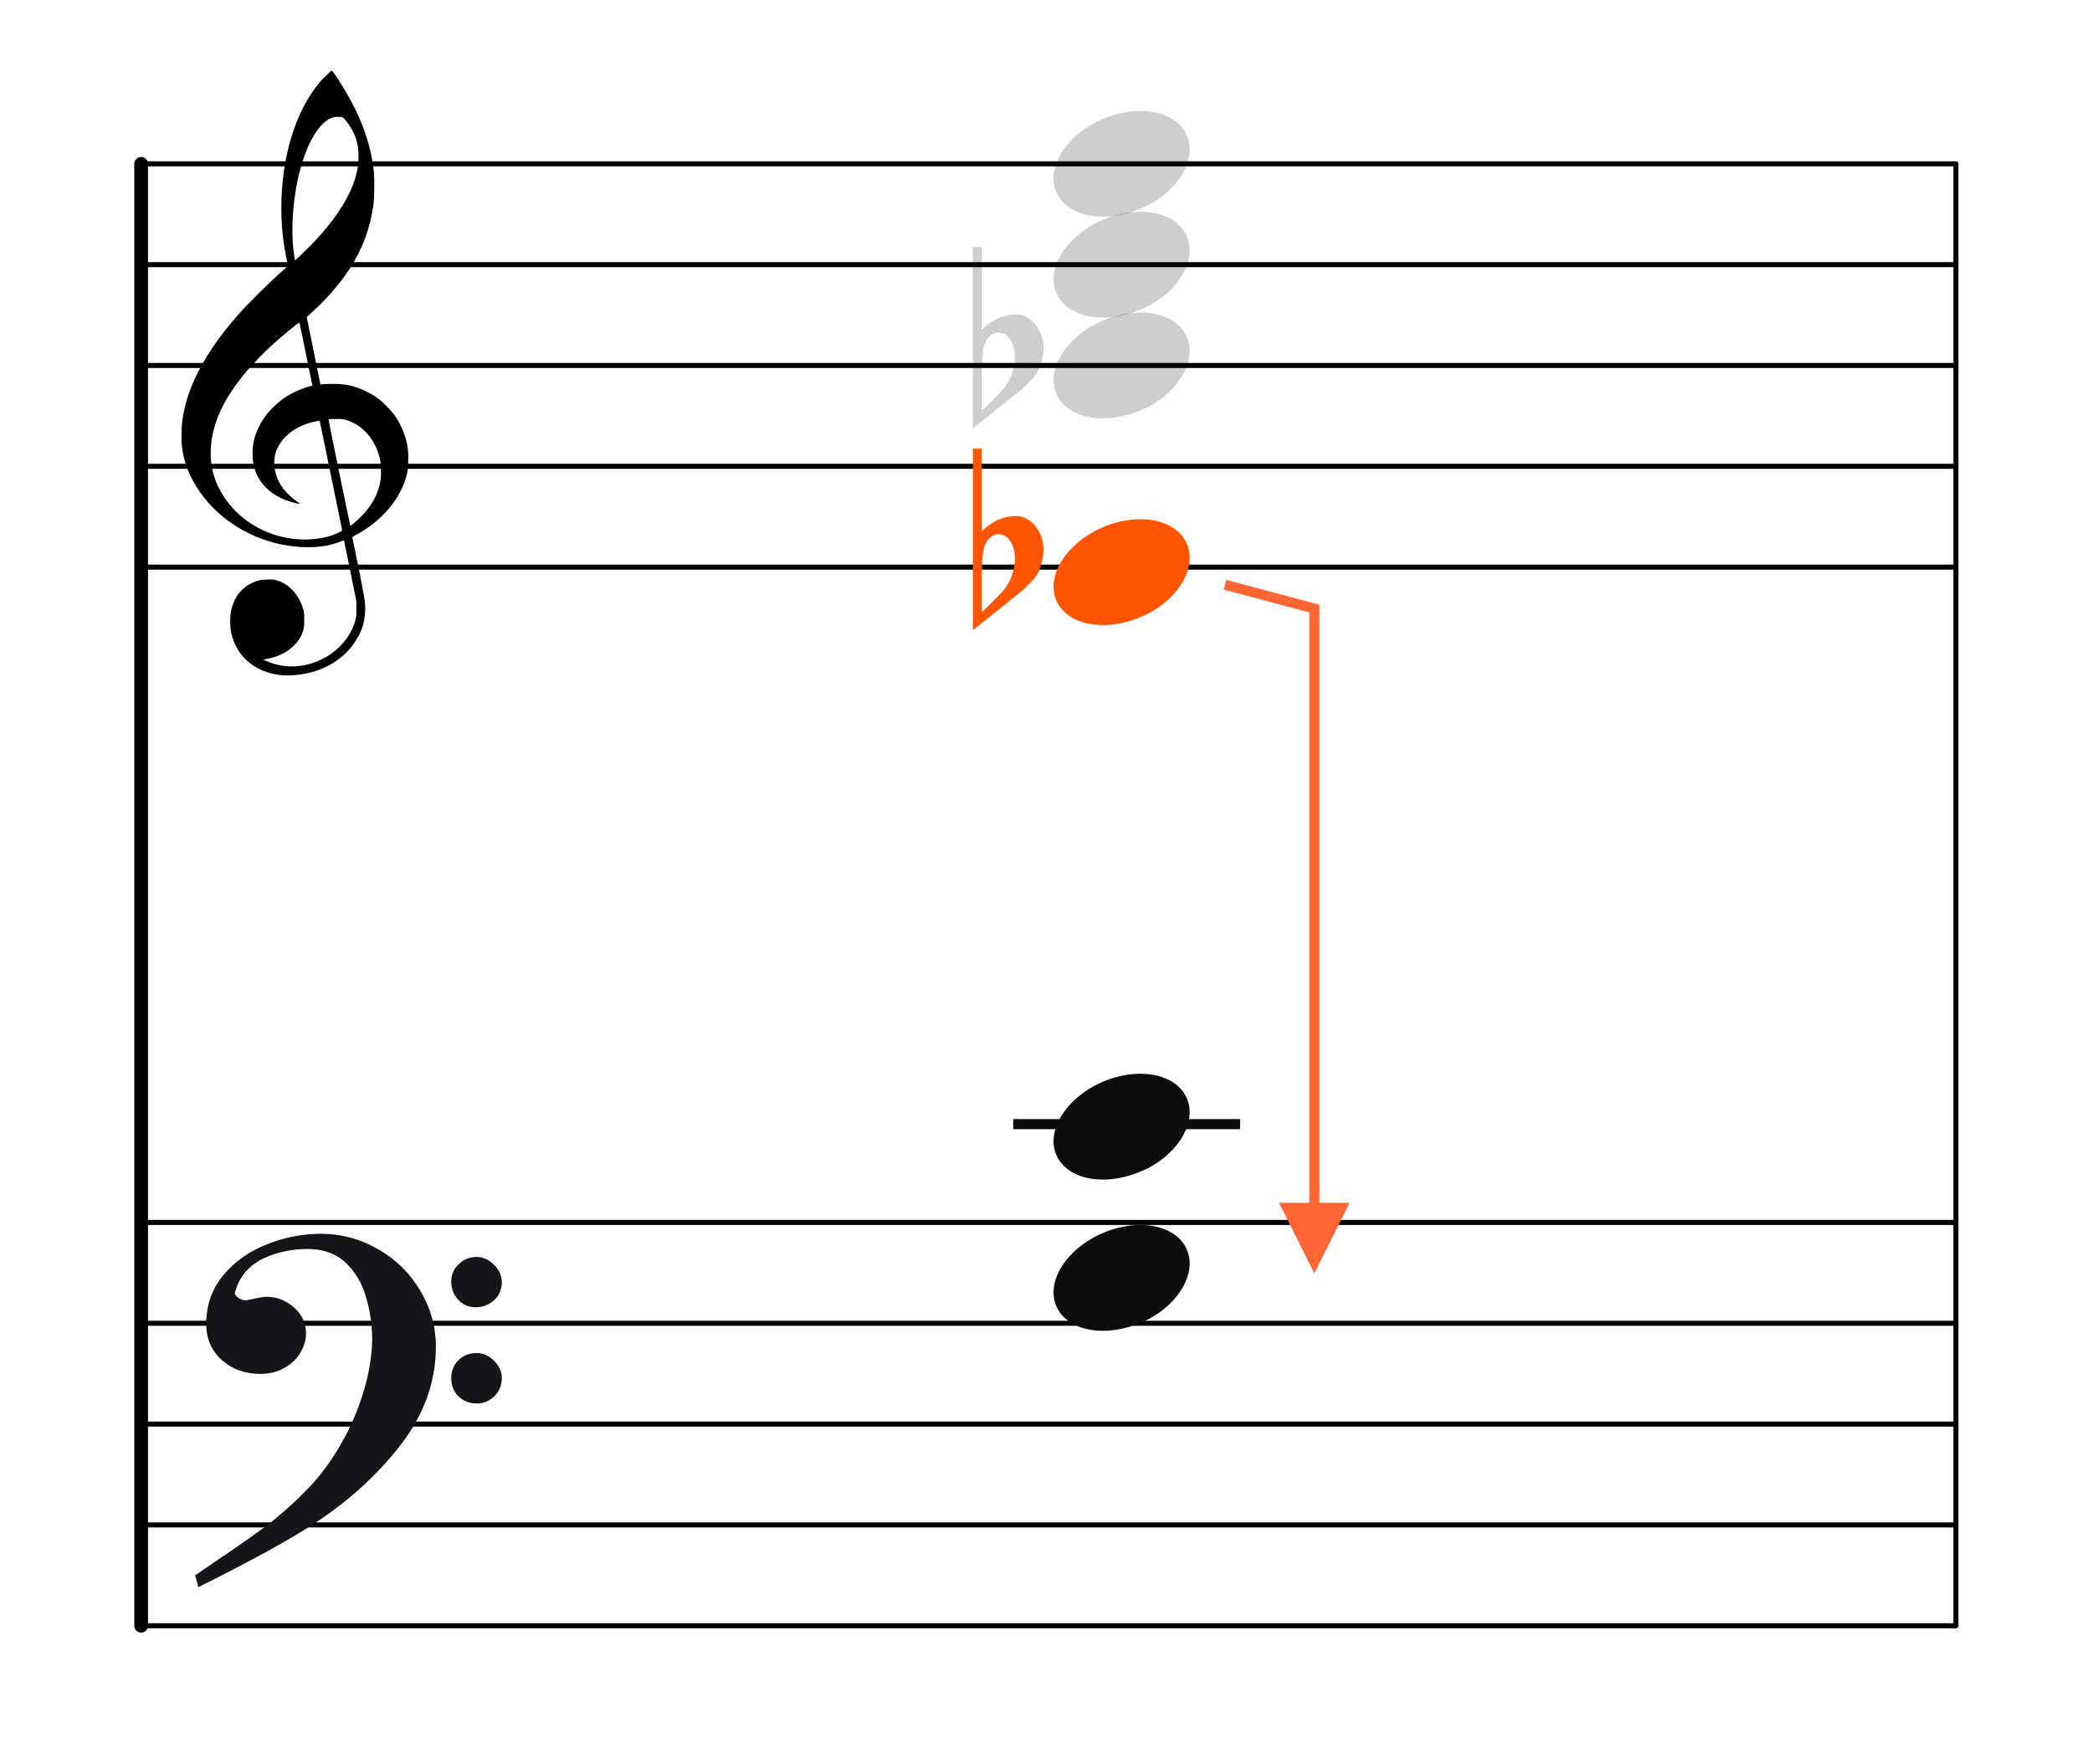 <?xml version="1.0" encoding="UTF-8"?>
<svg width="415px" height="350px" viewBox="0 0 415 350" version="1.1" xmlns="http://www.w3.org/2000/svg" xmlns:xlink="http://www.w3.org/1999/xlink">
    <title>M5-harmonize-cliche-Es-main</title>
    <g id="M5-harmonize-cliche-Es-main" stroke="none" stroke-width="1" fill="none" fill-rule="evenodd">
        <rect fill="#FFFFFF" x="0" y="0" width="415" height="350"></rect>
        <g id="五線譜" transform="translate(27, 232)" stroke="#000000">
            <line x1="0" y1="10.5" x2="361" y2="10.5" id="horizon"></line>
            <line x1="0" y1="30.5" x2="361" y2="30.5" id="horizon"></line>
            <line x1="0" y1="50.5" x2="361" y2="50.5" id="horizon"></line>
            <line x1="0" y1="70.5" x2="361" y2="70.5" id="horizon"></line>
            <line x1="0" y1="90.5" x2="361" y2="90.5" id="horizon"></line>
        </g>
        <g id="五線譜" transform="translate(27, 22)" stroke="#000000">
            <line x1="0" y1="10.5" x2="361" y2="10.5" id="horizon"></line>
            <line x1="0" y1="30.5" x2="361" y2="30.5" id="horizon"></line>
            <line x1="0" y1="50.5" x2="361" y2="50.5" id="horizon"></line>
            <line x1="0" y1="70.5" x2="361" y2="70.5" id="horizon"></line>
            <line x1="0" y1="90.5" x2="361" y2="90.5" id="horizon"></line>
        </g>
        <g id="F" transform="translate(39, 245)" fill="#131516" stroke="#131516" stroke-width="0.5">
            <path d="M0,67.596 C5.774,63.697 10.087,60.745 12.864,58.704 C15.642,56.7 18.566,54.186 21.563,51.198 C24.559,48.21 27.081,44.821 29.128,41.067 C30.736,38.298 32.125,35.091 33.258,31.447 C34.391,27.84 34.975,24.342 35.085,21.026 C35.085,17.928 34.683,14.977 33.842,12.207 C33.038,9.401 31.65,7.106 29.676,5.247 C27.703,3.425 25.144,2.514 21.965,2.514 C18.895,2.514 16.008,3.134 13.303,4.336 C10.635,5.575 8.735,7.543 7.675,10.312 C7.675,10.567 7.529,10.895 7.309,11.369 C7.382,11.952 7.675,12.389 8.223,12.717 C8.771,13.045 9.246,13.191 9.685,13.191 C9.904,13.191 10.525,13.082 11.476,12.863 C12.462,12.645 13.267,12.499 13.924,12.499 C15.861,12.499 17.579,13.191 19.151,14.539 C20.686,15.888 21.453,17.527 21.453,19.459 C21.453,20.843 21.051,22.155 20.283,23.358 C19.516,24.56 18.456,25.544 17.104,26.237 C15.752,26.965 14.253,27.293 12.645,27.293 C9.721,27.293 7.236,26.419 5.19,24.633 C3.18,22.811 2.156,20.516 2.156,17.637 C2.156,13.956 3.289,10.786 5.519,8.09 C7.784,5.393 10.635,3.389 14.144,2.041 C17.616,0.656 21.124,0 24.706,0 C28.616,0 32.344,0.984 35.816,2.988 C39.324,4.956 42.065,7.689 44.112,11.078 C46.159,14.503 47.219,18.147 47.219,22.082 C47.219,29.079 44.88,35.565 40.202,41.578 C35.524,47.59 29.749,52.801 22.842,57.247 C18.237,60.271 10.781,64.352 0.512,69.49 L0,67.596 Z M50.764,9.223 C50.764,7.912 51.239,6.818 52.189,5.944 C53.103,5.033 54.236,4.596 55.588,4.596 C56.757,4.596 57.854,5.106 58.84,6.09 C59.827,7.037 60.302,8.167 60.302,9.406 C60.302,10.717 59.791,11.847 58.84,12.758 C57.817,13.633 56.684,14.07 55.405,14.07 C54.053,14.07 52.956,13.633 52.079,12.649 C51.202,11.701 50.764,10.572 50.764,9.223 Z M50.764,28.318 C50.764,27.006 51.239,25.876 52.116,25.002 C53.029,24.091 54.162,23.654 55.588,23.654 C56.757,23.654 57.817,24.127 58.84,25.111 C59.791,26.095 60.302,27.152 60.302,28.318 C60.302,29.739 59.827,30.869 58.914,31.78 C57.963,32.691 56.867,33.164 55.588,33.164 C54.162,33.164 53.029,32.691 52.116,31.816 C51.239,30.941 50.764,29.775 50.764,28.318 Z" id="Shape"></path>
        </g>
        <path d="M56.162,133.963 C55.266,133.896 54.404,133.751 53.59,133.529 C49.375,132.385 46.455,129.207 45.775,125.019 C45.575,123.792 45.642,121.872 45.923,120.776 C46.137,119.937 46.656,118.738 47.074,118.113 C47.779,117.062 48.984,116.067 50.186,115.549 C51.174,115.121 51.706,115.008 52.952,114.964 C53.94,114.927 54.184,114.943 54.755,115.091 C57.243,115.73 59.258,117.863 60.132,120.784 C60.329,121.444 60.347,121.611 60.351,122.909 C60.354,124.141 60.333,124.398 60.178,124.946 C59.834,126.163 59.246,127.144 58.307,128.061 C56.932,129.409 55.321,130.218 53.146,130.658 L52.213,130.848 L52.875,131.136 C56.41,132.69 60.323,132.54 63.971,130.717 C67.164,129.123 69.633,126.238 70.482,123.11 C70.688,122.354 70.7,122.215 70.694,120.776 L70.688,119.247 L69.496,113.331 C68.841,110.077 68.287,107.355 68.266,107.281 C68.23,107.166 68.148,107.182 67.582,107.418 C63.926,108.945 58.394,108.925 53.345,107.368 C46.428,105.235 40.782,100.554 37.839,94.514 C36.921,92.627 36.385,90.824 36.088,88.619 C35.955,87.626 35.976,84.997 36.129,83.748 C36.949,77.066 40.398,70.366 46.901,62.82 C48.925,60.472 53.355,56.078 56.323,53.473 C57.113,52.781 57.146,52.737 57.085,52.513 C56.948,51.994 56.471,49.478 56.323,48.492 C55.64,43.894 55.641,38.555 56.327,33.883 C57.404,26.543 59.928,20.375 63.602,16.114 C64.272,15.336 65.69,14 65.845,14 C65.895,14 66.325,14.589 66.798,15.309 C71.195,21.971 73.521,27.905 74.157,34.07 C74.315,35.612 74.271,39.229 74.075,40.64 C73.431,45.296 71.928,49.337 69.35,53.34 C67.665,55.961 65.126,58.939 62.535,61.339 C61.944,61.888 61.321,62.465 61.152,62.623 L60.846,62.909 L62.203,69.585 L63.559,76.263 L64.231,76.211 C66.12,76.059 68.116,76.17 69.543,76.503 C71.442,76.949 73.58,77.966 75.179,79.183 C76.071,79.863 77.556,81.382 78.183,82.257 C79.682,84.347 80.66,86.839 80.933,89.258 C81.069,90.455 80.988,92.783 80.78,93.751 C79.957,97.583 77.521,101.186 73.81,104.057 C72.892,104.767 71.554,105.624 70.582,106.127 C69.924,106.468 69.867,106.514 69.91,106.692 C69.993,107.029 71.048,112.157 71.442,114.136 C71.649,115.175 71.967,116.896 72.15,117.96 C72.472,119.832 72.482,119.929 72.438,121.139 C72.36,123.439 71.782,125.237 70.478,127.256 C67.993,131.1 63.541,133.551 58.349,133.933 C57.252,134.013 56.899,134.019 56.162,133.963 Z M62.745,106.885 C63.722,106.77 64.959,106.504 65.761,106.234 C66.743,105.905 67.928,105.32 67.881,105.187 C67.859,105.128 66.855,100.232 65.649,94.304 C64.443,88.377 63.437,83.508 63.413,83.484 C63.39,83.46 62.989,83.516 62.523,83.611 C59.107,84.303 56.304,86.262 55.076,88.816 C54.689,89.621 54.541,90.148 54.441,91.068 C54.229,93.023 54.858,95.17 56.144,96.872 C56.893,97.865 58.034,98.926 59.081,99.606 C59.482,99.866 59.559,99.994 59.278,99.933 C59.18,99.913 58.836,99.838 58.514,99.77 C55.981,99.223 53.532,97.79 52.143,96.047 C50.923,94.514 50.304,92.92 50.127,90.848 C49.901,88.207 50.593,85.661 52.211,83.165 C53.256,81.553 55.06,79.798 56.867,78.636 C58.176,77.793 60.16,76.933 61.512,76.622 C61.759,76.566 61.961,76.493 61.961,76.463 C61.961,76.376 59.457,64.124 59.415,64.007 C59.354,63.835 55.96,66.619 53.673,68.714 C52.412,69.87 49.728,72.664 48.754,73.836 C45.813,77.373 43.913,80.555 42.85,83.716 C41.782,86.904 41.516,89.972 42.062,92.876 C42.726,96.406 45.003,100.1 48.048,102.588 C52.184,105.965 57.451,107.505 62.745,106.885 Z M70.505,103.528 C73.324,101.107 74.992,98.353 75.485,95.313 C75.651,94.294 75.607,92.145 75.405,91.195 C74.58,87.346 72.061,84.374 68.741,83.333 C68.087,83.127 67.936,83.111 66.647,83.109 C65.83,83.109 65.23,83.139 65.189,83.187 C65.148,83.234 65.991,87.463 67.301,93.771 C68.5,99.548 69.482,104.285 69.484,104.299 C69.492,104.363 69.835,104.103 70.505,103.528 Z M61.284,49.016 C66.959,43.335 70.313,37.803 71.012,32.963 C71.169,31.873 71.167,30.096 71.006,29.127 C70.684,27.195 69.896,25.498 68.556,23.862 C68.024,23.212 67.944,23.178 66.938,23.18 C65.83,23.182 64.822,23.708 63.777,24.83 C62.044,26.684 60.596,29.715 59.529,33.707 C58.046,39.266 57.59,46.218 58.404,50.927 L58.531,51.671 L59.325,50.927 C59.761,50.517 60.641,49.658 61.284,49.016 Z" id="G-Clef" fill="#000000"></path>
        <line x1="-117" y1="177.5" x2="173" y2="177.5" id="bar" stroke="#000000" stroke-width="2.722" stroke-linecap="round" stroke-linejoin="round" transform="translate(28, 177.5) rotate(90) translate(-28, -177.5) "></line>
        <line x1="243" y1="177.5" x2="533" y2="177.5" id="bar" stroke="#000000" stroke-linecap="round" stroke-linejoin="round" transform="translate(388, 177.5) rotate(90) translate(-388, -177.5) "></line>
        <g id="Note" transform="translate(208, 243)" fill="#0C0C0C" fill-rule="nonzero">
            <path d="M9.193,2.294 C2.898,5.636 -0.455,11.685 1.608,16.236 C3.808,21.091 11.371,22.461 18.488,19.295 C25.606,16.129 29.595,9.618 27.395,4.764 C25.195,-0.091 17.631,-1.461 10.515,1.705 C10.07,1.903 9.612,2.07 9.193,2.294 Z" id="note" transform="translate(14.5, 10.5) rotate(-180) translate(-14.5, -10.5) "></path>
        </g>
        <g id="Note" transform="translate(208, 213)" fill="#0C0C0C" fill-rule="nonzero">
            <path d="M9.193,2.294 C2.898,5.636 -0.455,11.685 1.608,16.236 C3.808,21.091 11.371,22.461 18.488,19.295 C25.606,16.129 29.595,9.618 27.395,4.764 C25.195,-0.091 17.631,-1.461 10.515,1.705 C10.07,1.903 9.612,2.07 9.193,2.294 Z" id="note" transform="translate(14.5, 10.5) rotate(-180) translate(-14.5, -10.5) "></path>
        </g>
        <g id="Note" transform="translate(208, 103)" fill="#FF5500">
            <path d="M9.193,2.294 C2.898,5.636 -0.455,11.685 1.608,16.236 C3.808,21.091 11.371,22.461 18.488,19.295 C25.606,16.129 29.595,9.618 27.395,4.764 C25.195,-0.091 17.631,-1.461 10.515,1.705 C10.07,1.903 9.612,2.07 9.193,2.294 Z" id="note" transform="translate(14.5, 10.5) rotate(-180) translate(-14.5, -10.5) "></path>
        </g>
        <g id="Note" opacity="0.2" transform="translate(208, 22)" fill="#0C0C0C" fill-rule="nonzero">
            <path d="M9.193,2.294 C2.898,5.636 -0.455,11.685 1.608,16.236 C3.808,21.091 11.371,22.461 18.488,19.295 C25.606,16.129 29.595,9.618 27.395,4.764 C25.195,-0.091 17.631,-1.461 10.515,1.705 C10.07,1.903 9.612,2.07 9.193,2.294 Z" id="note" transform="translate(14.5, 10.5) rotate(-180) translate(-14.5, -10.5) "></path>
        </g>
        <g id="Note" opacity="0.2" transform="translate(208, 42)" fill="#0C0C0C" fill-rule="nonzero">
            <path d="M9.193,2.294 C2.898,5.636 -0.455,11.685 1.608,16.236 C3.808,21.091 11.371,22.461 18.488,19.295 C25.606,16.129 29.595,9.618 27.395,4.764 C25.195,-0.091 17.631,-1.461 10.515,1.705 C10.07,1.903 9.612,2.07 9.193,2.294 Z" id="note" transform="translate(14.5, 10.5) rotate(-180) translate(-14.5, -10.5) "></path>
        </g>
        <g id="Note" opacity="0.2" transform="translate(208, 62)" fill="#0C0C0C" fill-rule="nonzero">
            <path d="M9.193,2.294 C2.898,5.636 -0.455,11.685 1.608,16.236 C3.808,21.091 11.371,22.461 18.488,19.295 C25.606,16.129 29.595,9.618 27.395,4.764 C25.195,-0.091 17.631,-1.461 10.515,1.705 C10.07,1.903 9.612,2.07 9.193,2.294 Z" id="note" transform="translate(14.5, 10.5) rotate(-180) translate(-14.5, -10.5) "></path>
        </g>
        <g id="flat" transform="translate(193, 89)" fill="#FF5500">
            <path d="M1.733,11.772 C1.733,11.772 1.733,13.314 1.733,16.4 C3.732,14.423 5.976,13.411 8.464,13.362 C10.019,13.362 11.352,14.062 12.463,15.46 C13.44,16.762 13.951,18.208 13.996,19.8 C14.04,21.053 13.751,22.499 13.129,24.139 C12.907,24.814 12.418,25.537 11.663,26.308 C11.085,26.888 10.486,27.49 9.863,28.117 C6.576,30.72 3.288,33.348 0,36 L0,0 L1.733,0 L1.733,11.772 Z M7.131,17.991 C6.598,17.316 5.91,16.979 5.065,16.979 C3.999,16.979 3.133,17.629 2.466,18.931 C1.977,19.944 1.733,22.331 1.733,26.091 L1.733,32.312 C1.777,32.504 3.022,31.323 5.465,28.767 C6.798,27.418 7.665,25.826 8.064,23.994 C8.242,23.271 8.331,22.548 8.331,21.824 C8.331,20.233 7.931,18.956 7.131,17.991"></path>
        </g>
        <g id="flat" opacity="0.2" transform="translate(193, 49)" fill="#0C0C0C" fill-rule="nonzero">
            <path d="M1.733,11.772 C1.733,11.772 1.733,13.314 1.733,16.4 C3.732,14.423 5.976,13.411 8.464,13.362 C10.019,13.362 11.352,14.062 12.463,15.46 C13.44,16.762 13.951,18.208 13.996,19.8 C14.04,21.053 13.751,22.499 13.129,24.139 C12.907,24.814 12.418,25.537 11.663,26.308 C11.085,26.888 10.486,27.49 9.863,28.117 C6.576,30.72 3.288,33.348 0,36 L0,0 L1.733,0 L1.733,11.772 Z M7.131,17.991 C6.598,17.316 5.91,16.979 5.065,16.979 C3.999,16.979 3.133,17.629 2.466,18.931 C1.977,19.944 1.733,22.331 1.733,26.091 L1.733,32.312 C1.777,32.504 3.022,31.323 5.465,28.767 C6.798,27.418 7.665,25.826 8.064,23.994 C8.242,23.271 8.331,22.548 8.331,21.824 C8.331,20.233 7.931,18.956 7.131,17.991"></path>
        </g>
        <g id="do-line" transform="translate(201, 222)" fill="#0C0C0C" fill-rule="nonzero">
            <rect id="Rectangle" x="0" y="0" width="45" height="2"></rect>
        </g>
        <path id="Path-15" d="M243.257,115.034 L260.985,119.751 L261.728,119.949 L261.728,238.595 L267.728,238.596 L260.728,252.596 L253.728,238.596 L259.728,238.595 L259.728,121.487 L242.743,116.966 L243.257,115.034 Z" fill="#FF6633" fill-rule="nonzero"></path>
    </g>
</svg>